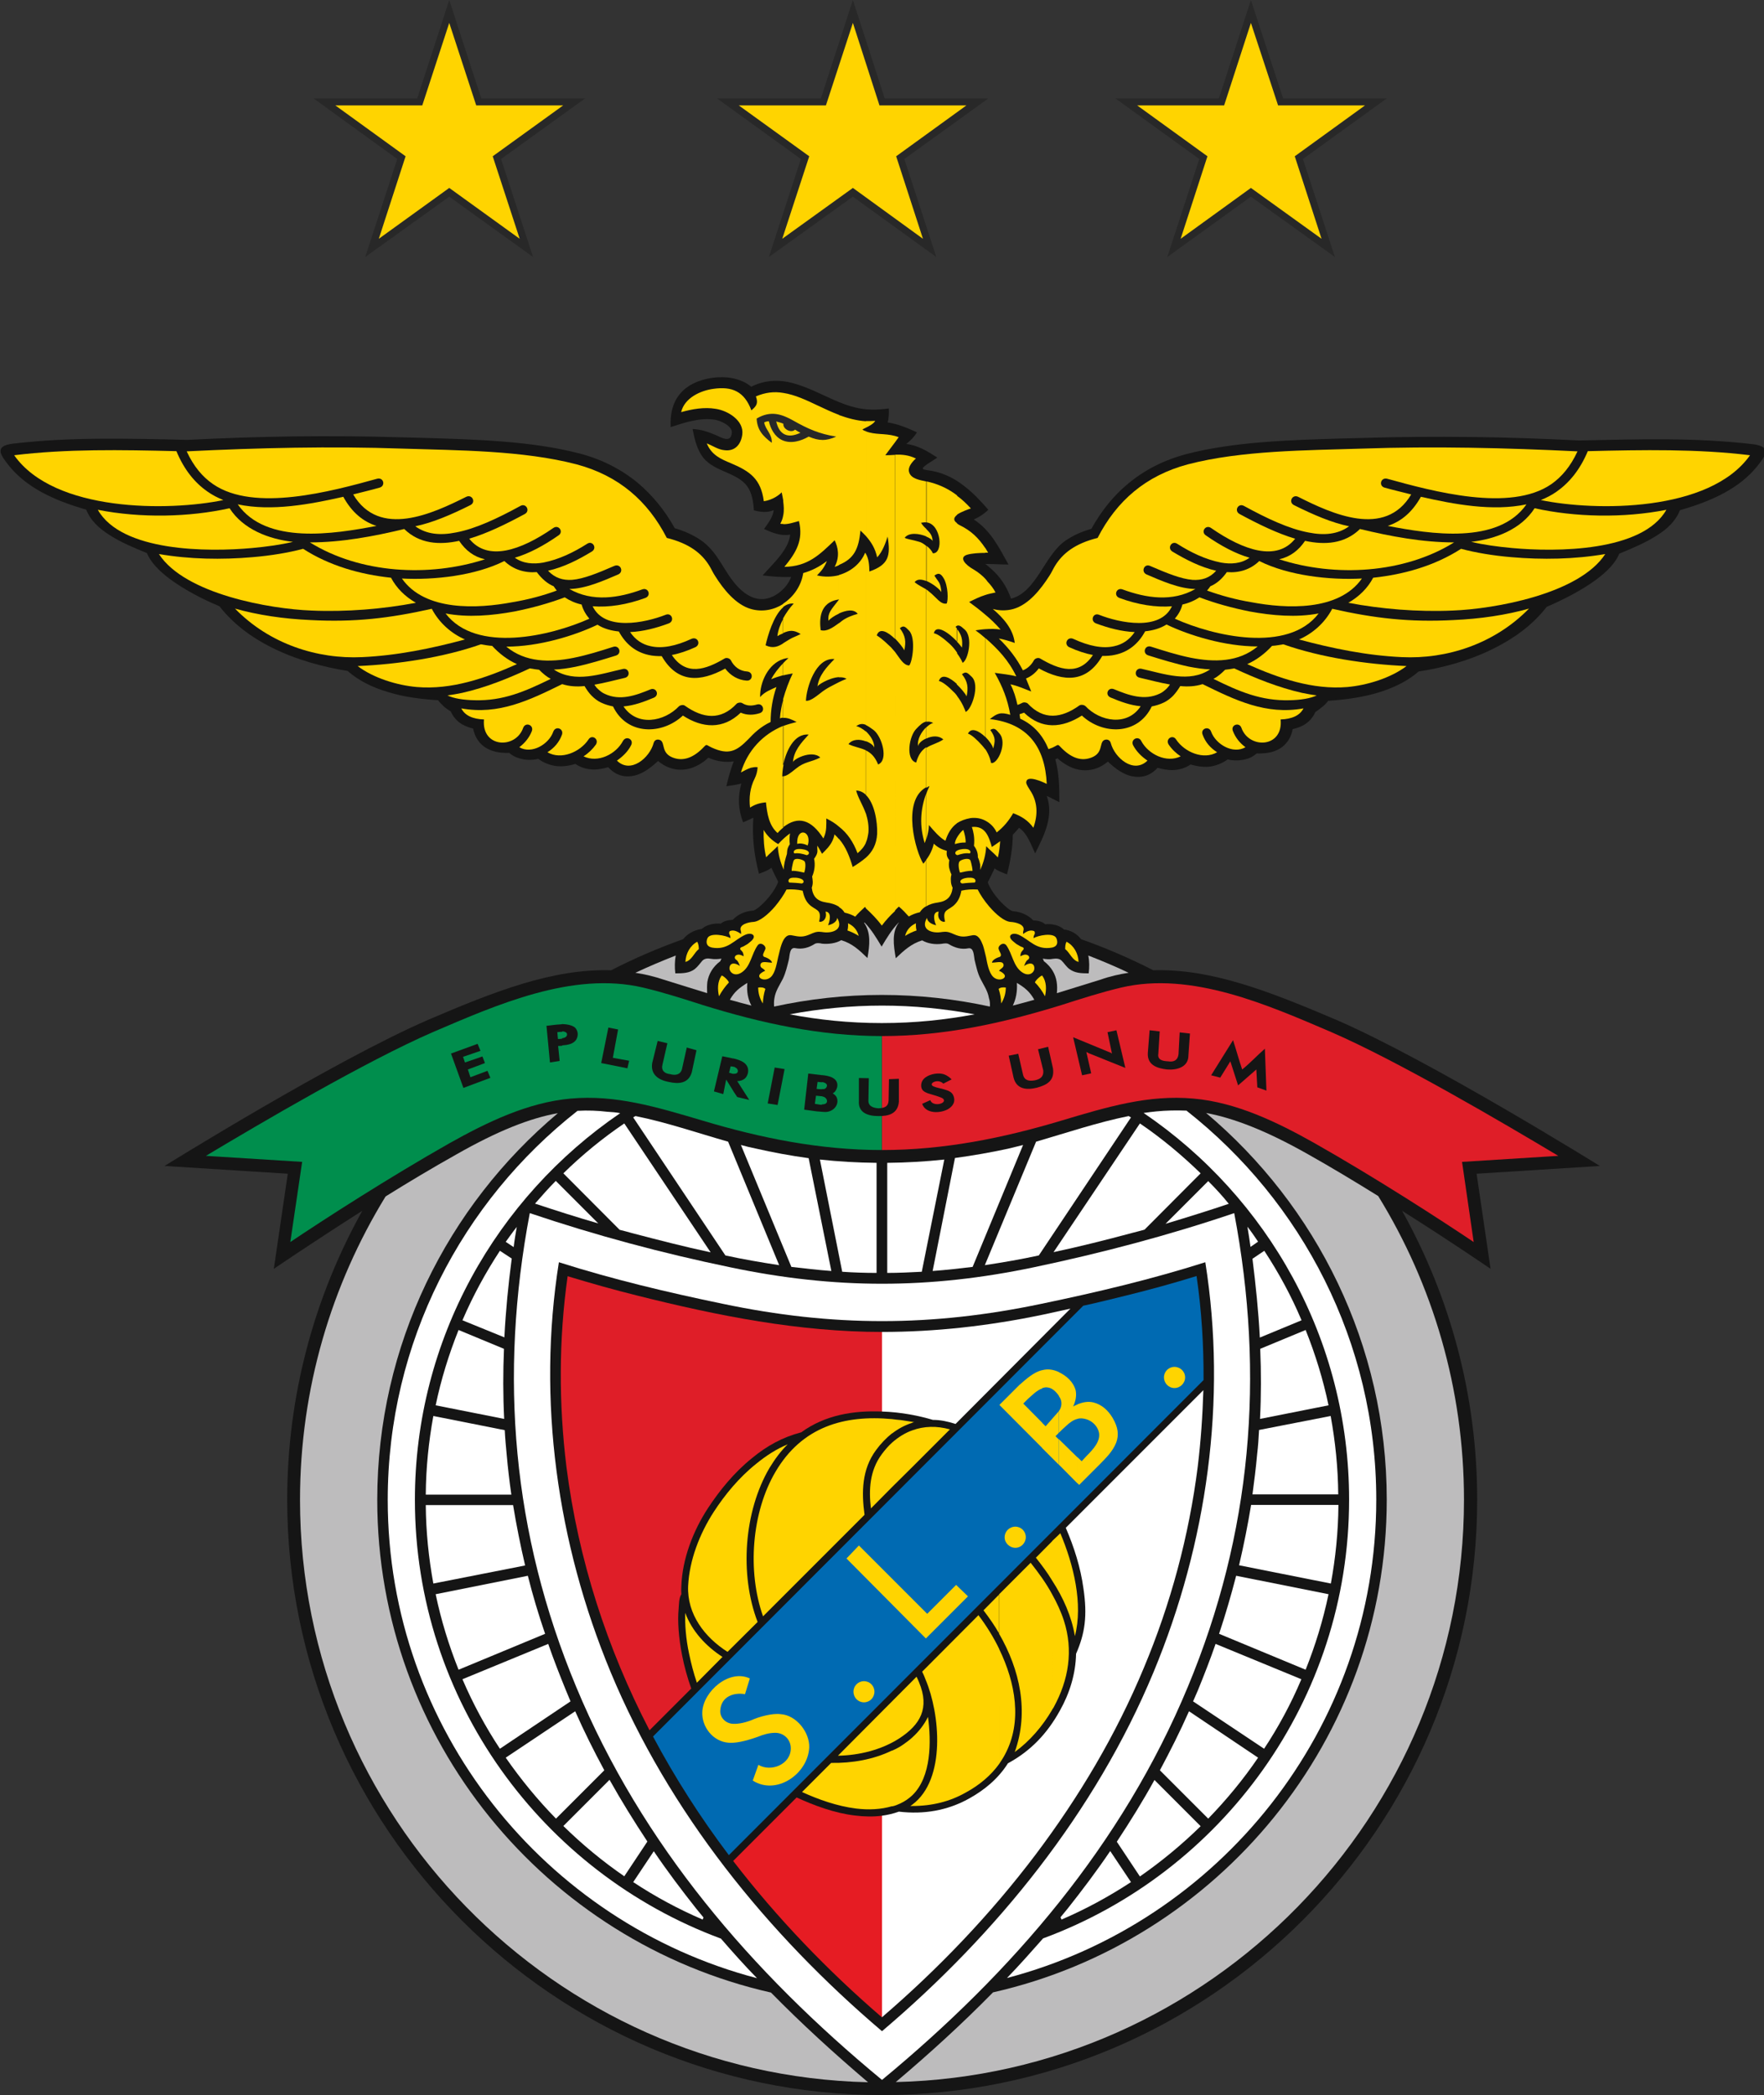 <?xml version="1.0" encoding="utf-8"?>
<svg xmlns="http://www.w3.org/2000/svg" xmlns:xlink="http://www.w3.org/1999/xlink" id="Layer_1" x="0px" y="0px" viewBox="0 0 909 1079.2" style="enable-background:new 0 0 909 1079.2;">
<rect x="0" y="0" width="909" height="1079.2" fill="#333333" stroke="none"/>
<style type="text/css">
	.st0{fill:#151515;}
	.st1{fill:#FFD400;}
	.st2{fill:#FFFFFF;}
	.st3{fill:#DF1E28;}
	.st4{fill:#E61C23;}
	.st5{fill:#008E4D;}
	.st6{fill:#006AB2;}
	.st7{fill:#282828;}
	.st8{fill:#BDBCBD;}
	.st9{fill-rule:evenodd;clip-rule:evenodd;fill:#282828;}
	.st10{fill-rule:evenodd;clip-rule:evenodd;fill:#FFD400;}
</style>
<g>
	<path class="st0" d="M557.1,483.8c12.8,4.5,25.2,9.9,37.2,16c29.9-0.9,59.9,10.9,94.2,25.5c48.6,21,135.9,75.3,135.9,75.3l-63.5,4   l7.2,49c0,0-19.6-13.5-45.6-29.9c24.6,44.1,38.7,94.9,38.7,148.8c0,168.9-137.7,306.7-306.7,306.7   c-168.8,0-306.5-137.7-306.5-306.7c0-53.9,14.1-104.7,38.7-148.8c-26,16.5-45.6,29.9-45.6,29.9l7.2-49l-63.5-4   c0,0,87.3-54.3,135.9-75.3c34.3-14.7,64.2-26.4,94.2-25.5c11.9-6.1,24.4-11.5,37.1-16c2.2-2.7,5.3-4.6,9.6-5.3   c2.7-2.3,6.5-3,9.8-2.7c1.7-1.5,3.9-1.8,6.2-2c2.7-2.9,6.4-4.4,10.2-4.7c0.7,0,1.7-0.6,2.9-1.5c3.8-3,8.7-8.7,10.3-13.4   c-1.2-2.4-2.4-4.7-3.5-7.2c-1.8,1.5-4.2,2.2-6.4,3.1c-2.5-9.7-3.6-18.9-2.9-28.9c-1.7,0.8-3.5,1.7-5.3,2.4   c-2.5-6.9-2.8-12.8-0.9-20c-2.5,0.7-5.1,1-7.7,1.4c1-4.4,2.2-8.7,3.8-12.8c-0.7,0.1-1.3,0.1-2,0.2c-3.8,0.2-7.5-0.5-11.1-2.1   c-0.6,0.6-1.2,1-1.7,1.5c-4,3.1-8.2,4.7-12.5,4.7c-4,0-8-1.4-11.7-4.5c-4.3,4-8.2,6.6-12.1,7.5c-5.2,1.2-9.7-0.1-13.6-4.3   c-2.5,0.7-5,1.2-7.5,1.2c-3.3-0.1-6.5-0.9-9.4-2.9c-3.9,1.2-7.4,1.5-10.6,1c-3.2-0.6-6-1.7-8.5-3.6c-2.7,0.6-5.7,0.7-8.3,0.1   c-2.5-0.5-4.8-1.5-6.7-3.2c-1.4,0.1-2.8,0-4-0.1c-3.5-0.3-6.7-1.4-9.2-3.3c-2.8-2.2-4.6-5.2-5.4-9.1c-2-0.5-3.9-1.2-5.5-2.1l0,0   c-2.8-1.6-4.7-3.8-6-6.7c-1.3-0.8-2.5-1.6-3.7-2.7l0,0c-1-0.9-2-2-2.9-3.1c-9.4-0.6-18-1.8-25.7-4.2c-8.2-2.4-15.2-5.9-20.9-10.9   c-12.6-2-26.7-5.8-39.4-12.2c-10.3-5.2-19.6-12.1-26.6-21.1c-9.4-3.9-18.6-8.9-25.5-14c-5.8-4.3-10-8.8-11.9-13.4   c-7.4-3-14.1-5.9-19.4-9.4c-5.7-3.6-9.8-7.7-11.9-13c-8.8-2.5-16.4-5.4-23-9c-6.7-3.7-12.2-8-16.7-13.5c-4.5-5.7-8-10.3,2.2-11.5   c14.7-1.7,29.6-2.4,44.6-2.5c14.9-0.1,29.9,0.2,44.9,0.6c18.4-0.9,36.8-1.6,55.4-1.8c18.7-0.2,37.3-0.1,56,0.5   c3.9,0.1,7.9,0.2,11.8,0.3c25.9,0.8,54.5,1.6,79,8h0.1c11.7,3.1,21.5,8.2,29.9,15.1c7.6,6.4,14,14.2,19.1,23.4   c5.3,1.5,9.6,3.6,13.2,6c9.6,6.5,11.9,16.6,19.7,24.6c6,6,13,8.3,20.6,2.8c2.9-2.1,5.2-5,6.5-8.3c-4.8,0.2-9.8-0.2-14.7-0.8   c5.2-6,13.3-13,14.2-21c-5,0.8-9-0.9-13.5-2.9c2.1-3,4.5-5.9,5-9.7c-3.5,1.4-6.6,1-10.2,0.1c-0.3-4.2-0.9-9-3.6-12.6   c-5.3-7-16.5-7.2-22.5-14.5c-3.3-4.3-4.5-9.6-5.5-14.8c4.4,0.2,7.9,1.4,11.9,3.1c3,1.3,7.7,4.3,8.3-1c0.5-3.7-6-6.5-8.8-6.9   c-7.6-1.2-15.6,1.5-22.7,3.8c-0.8-14.8,7.2-23.3,21.6-25.4c6.8-0.9,14.5,0.1,19.9,4.6c6.7-3.3,13-3.6,19.1-2.4   c6.2,1.3,12.2,4,18.4,6.9c5.4,2.5,10.5,4.8,15.7,6.1c5.9,1.5,11.5,1.5,17.7,0.6c0.1,2.4,0.1,4.7-0.6,7.2c5.4,0.8,10.3,2.9,15.1,5.1   c-1.6,2.7-3.7,4.5-5.5,6c6.1,0.7,11,3.8,16,7c-0.9,0.7-3.6,2.3-5.5,3.6c-3.2,2.3-2.1,2.5,0.3,2.9c6.9,0.8,13.2,3.6,18.7,7.9   c4.8,3.6,8.9,8,12.8,12.5c-2.3,2.2-4.6,3.7-7.5,5c8.8,5.7,13,14.5,17.9,23.2c-4,0-8.1-0.3-12-0.3c0.7,0.5,1.3,1,2,1.6l0,0   c5.5,4.6,8.9,9.6,11.3,16.3c13.3-3.5,17.1-22.5,28.2-30c3.5-2.4,7.9-4.5,13.2-6c5.1-9.2,11.4-17.1,19.1-23.4   c8.3-6.9,18.2-12,29.9-15.1l0,0c24.6-6.4,53.2-7.2,79.1-8c3.9-0.1,7.9-0.2,11.8-0.3c18.7-0.6,37.3-0.7,55.9-0.5   c18.7,0.2,37.2,0.9,55.5,1.8c15-0.3,30-0.7,44.9-0.6c15,0.1,29.9,0.8,44.6,2.5c10.2,1.3,6.6,5.9,2.2,11.5   c-4.5,5.5-10,9.8-16.7,13.5c-6.6,3.6-14.2,6.5-23,9c-2.1,5.3-6.2,9.5-11.9,13c-5.4,3.5-12,6.4-19.4,9.4c-1.8,4.6-6.1,9.1-11.9,13.4   c-6.9,5.1-16.2,10-25.5,14c-6.9,9-16.3,15.9-26.6,21.1c-12.7,6.5-26.8,10.3-39.4,12.2c-5.7,5-12.8,8.4-20.9,10.9   c-7.7,2.3-16.4,3.6-25.7,4.2c-0.9,1.2-1.8,2.2-3,3.1l0,0c-1.2,1-2.3,1.8-3.6,2.7c-1.3,2.9-3.3,5.1-6,6.7l0,0   c-1.6,0.9-3.6,1.6-5.7,2.1c-0.7,3.9-2.5,6.9-5.3,9.1c-2.5,2-5.8,3-9.2,3.3c-1.3,0.1-2.7,0.2-4,0.1c-2,1.7-4.2,2.8-6.7,3.2   c-2.7,0.6-5.7,0.5-8.3-0.1c-2.5,1.8-5.3,3-8.5,3.6c-3.2,0.5-6.7,0.1-10.6-1c-2.9,2-6.1,2.8-9.4,2.9c-2.5,0-5.1-0.5-7.6-1.2   c-3.8,4.2-8.3,5.4-13.5,4.3c-3.9-0.9-8-3.5-12.1-7.5c-3.7,3.1-7.6,4.5-11.8,4.5s-8.3-1.6-12.4-4.7c-0.6-0.5-1.2-0.9-1.7-1.5   c-0.3,0.2-0.7,0.3-1.2,0.5c2,7.3,2.1,14.7,2.1,22.1c-2.2-1-4.3-2.2-6.5-3.2c3.7,10.5-1.4,20.4-6,29.6c-2.2-4.6-4-10.3-8.3-13.2   c-1,1.3-2.1,2.4-3.2,3.6c-0.1,6.8-1.2,13.5-3,20.4c-2.2-0.9-4.5-1.6-6.4-3.1c-1,2.4-2.3,4.7-3.5,7.2c1.6,4.7,6.5,10.4,10.3,13.4   c1.2,0.9,2.2,1.5,2.9,1.5c3.7,0.3,7.5,1.8,10.2,4.7c2.2,0.1,4.5,0.5,6.2,2c3.3-0.3,7,0.3,9.7,2.7   C551.9,479.2,555,481.1,557.1,483.8z"/>
	<path class="st1" d="M507.7,422.7c2.5,1.3,4.6,3.3,5.9,6.1c3.7-2.9,6.2-6,8.5-9.9c4.3,1.6,7.7,3.7,10.4,7.5   c2.5-7,2.2-13.6-1.8-19.5c-1.6-2.5-2.1-3.5-1.8-4.4c0.7-3.2,8.3,0.2,10.5,1.3c-0.9-18.9-9.6-31.1-29.3-33.4c3.8-3,5.4-3.7,10.5-2.2   c-1.4-8-3.9-14.4-8-21.6c3.5,0.5,7.7,0.9,11.1,1.8c-3.9-8.2-9.5-14.1-15.9-19.7v50.9c2.1,2.1,3.7,4.5,4,6c1-3.9,1.4-5.5-1.5-9.6   l0,0c2-1.2,2.8-0.5,4.7,1.8c4.3,4.8-1,16.2-4.3,15.2c-0.1-0.6-0.7-3.7-3-7.2V422.7L507.7,422.7z M507.7,324.1   c2.7-0.2,5.4-0.2,7.9,0.2c-2.5-2.9-5.1-5.4-7.9-7.7V324.1L507.7,324.1z M507.7,306.5c1.7-0.6,3.5-0.9,5.3-1.3c-1-2-2.5-3.9-4.2-5.7   l0,0c-0.2-0.3-0.6-0.9-1.2-1.5V306.5L507.7,306.5z M507.7,284.7c0.6,0,1.2,0,1.5,0c-0.5-0.8-1-1.7-1.5-2.5V284.7z M493,424.1   c2-1.3,4.3-2.2,7.2-2.7c2.7-0.3,5.2,0.1,7.5,1.3V386c-0.5-0.7-1-1.3-1.6-2c-2.7-3-5.4-5.5-7.3-6.1c1.7-3.5,5.8-1.3,8.9,1.7v-50.9   c-1.6-1.4-3.3-2.8-5-4c1.5-0.2,3.2-0.5,5-0.6v-7.5c-2.7-2.3-5.4-4.4-8.3-6.5c2.8-1.4,5.4-2.7,8.3-3.6v-8.4   c-1.3-1.4-3.5-3.3-5.9-4.7c-4.5-2.5-7.7-6.2-3.6-7.6c2.5-0.8,6.7-1,9.5-1v-2.5c-3.5-5.2-7.2-8.9-13.4-11.9   c-0.5-0.3-0.9-0.6-1.3-0.8v52.8c1.3-0.6,2.2,0.2,4,1.8c4.7,3.9,1.7,16.3-1,17.2c-0.1-0.5-1.2-2.7-3-5.1v16.2   c2.3,2.2,4.4,4.7,5.1,6.2c0.9-4.5,0.7-7.5-2.4-11.4l0,0c2.1-1.6,2.8-0.8,5,1.3c4.5,4.2-0.1,17.1-3.1,18.1c-0.2-0.7-1.6-4.6-4.5-8.3   V424.1L493,424.1z M493,265.2c0.1-0.1,0.2-0.2,0.3-0.2c2.3-1.5,5.8-2.7,7-3.1c-2.3-2.5-4.7-4.8-7.4-6.7V265.2L493,265.2z    M493,330.4v-6.6c2.7,3.3,3.1,6,2.7,9.8C495.2,332.9,494.3,331.7,493,330.4z M479,404.9c-0.6,1.3-1.2,2.5-1.6,3.8v23.3   c0.7-2.3,1.2-4.3,1.3-7c2.3,2.7,5.5,6.5,8.5,8.1c1.2-3.8,3-6.9,5.9-9v-65.8c-0.5-0.6-1-1.3-1.6-1.8c-2.8-2.9-5.9-5.4-7.7-5.7   c1.4-4.2,5.8-1.7,9.4,1.6v-16.2c-1-1.5-2.3-3.1-3.8-4.5c-3.1-2.8-6.2-5.2-8.2-5.5c1.2-5,8,0,12,4.3v-6.6c-0.2-0.3-0.5-0.7-0.8-1   l0,0c0.3-0.3,0.6-0.5,0.8-0.6v-52.8c-2.3-1.6-1.6-3,0-4.3v-10c-3.9-3-8.4-5.3-13.6-6.7c-0.6-0.2-1.3-0.3-2.1-0.5v21.1   c7.5,0.9,8.8,16.2,3.2,15.9c-0.5-1.2-1.7-2.7-3.2-3.8v18.1c3.3,1.4,6.8,4.3,7.6,5.7c-0.5-5.2-1.3-4.8-3.6-8.5l0,0   c2-1.5,3.2-1.3,4.8,1.4c2.3,3.9,2.4,11.4,1.5,13c-3.2,0.6-5.3-3.3-9.1-6.2c-0.3-0.3-0.8-0.7-1.3-1v68.1c1-0.2,2.2-0.1,3.5,0.6l0,0   c-1,0.2-2.2,1-3.5,2.2v5.8c2.8-1.3,6.2-1.7,8.7,0.5c-2.9,2-6,2.5-8.7,4.3v20.6C477.9,405.4,478.4,405.2,479,404.9L479,404.9z    M477.3,466.9c1.8-1.2,3.9-1.7,6-2c4.8-0.7,7-3,7.6-7.6c-0.6-1.2-0.9-2.4-0.9-3.7c-0.1-1,0-2.2,0.3-3.1c-0.6-1.3-0.9-2.3-1.2-3.5   c-0.2-1.3-0.2-2.4,0.1-3.9c-1.4-1.8-1.5-2.9-1.3-4.8c-2.5-0.7-4.6-1.7-6.7-3.7c-0.8,3.3-2.1,5.9-4,8.4V466.9L477.3,466.9z    M477.3,276.4v-3.9c1.7,1.8,3.1,2.9,3.3,6.2C480.2,277.9,479,277.1,477.3,276.4z M477.3,408.7c-3.1,8.3-3.5,17-0.8,25.6   c0.3-0.8,0.6-1.6,0.8-2.3V408.7L477.3,408.7z M477.3,248v21.1c-0.8-0.1-1.6,0-2.7,0.2l0,0c0.9,1.4,1.8,2.3,2.7,3.1v3.9   c-3.6-1.5-8.9-2.2-11.1,0.7c0.8,0.7,4,1,7.5,2.1c0.9,0.2,2.3,1,3.6,2.1v18.1c-2.3-0.9-4.7-1.2-6,0.6c1.8,1.5,4,2.5,6,3.7v68.1   c-1.7,0.3-3.3,1.8-5,3.6c-3.9,3.7-5.8,16-0.2,17.5c1.2-4.3,3-6.4,5.2-7.9v20.6c-12.9,7-5.4,33.5-1.5,39.4c0.6-0.6,1-1.3,1.5-2v23.9   c-1.3,0.7-2.4,1.7-3.3,3.1c-2.2,0.5-4,1.2-5.7,2.2c-1.6-1.8-3.2-3.5-5.1-5.1c-0.7,0.6-1.4,1.3-2,2V335.8c2.5,3.3,4.3,6.9,7.3,7   c1.6-1.5,3.6-14,0-17.9c-2.1-2.2-2.9-2.9-4.8-1.3l0,0c3,4,3.2,7,2.3,11.4c-0.7-1.5-2.7-3.9-4.7-6v-94.8c3.6-0.1,7,0.2,10.7,2   c-0.3,0.2-0.7,0.6-1,0.9c-2.3,2.4-3.1,4.5-2.5,6.2C469.5,246.6,473.9,247.3,477.3,248L477.3,248z M461.3,227.7l1.8-2.5   c-0.7-0.2-1.3-0.5-1.8-0.6V227.7L461.3,227.7z M477.3,374.6c-2.4,2.3-4.8,6.2-4.2,9.8c0.1-1.3,1.8-3,4.2-4V374.6z M461.3,234.3   c-1.7,0.1-3.3,0.2-5.1,0.2l5.1-6.8v-3.1c-5.5-1.5-10.2-0.5-15.1-2.4v53.9c2.8,3.2,4.8,6.4,5.8,11c2.7-2.8,4.3-7.3,5.4-10.7   c1.6,9.9,0.6,14.5-9.4,18c-0.1-3.5-0.3-6.5-1.8-9.1v88.2c1.3,0.6,2.5,1.5,3.9,2.5c4.4,3.3,7.9,15.6,2.4,17.8   c-1.7-4.2-3.9-6.1-6.4-7.3v22.9c4.6,4.4,6.1,14,5.9,20.1c-0.3,5.5-2.5,9.4-5.9,12.4v25.9c3,2.8,5.9,5.7,8.3,9   c2-2.7,4.3-5.2,6.8-7.5V335.8c-0.7-0.8-1.4-1.6-2.1-2.4c-2-1.8-3.9-3.9-7.3-6.1c1.4-4.3,5.8-1.7,9.4,1.8V234.3L461.3,234.3z    M446.2,220.3c1.6-0.8,4-2,4.8-3.5c-1.6,0.1-3.2,0.1-4.8,0.1V220.3L446.2,220.3z M446.2,434v-15c0.9,2.9,1.6,6.2,1.3,9.9   C447.2,430.8,446.9,432.5,446.2,434L446.2,434z M446.2,381.8v-5.1c2.3,2.2,4.4,5.3,4.3,8.4C450.1,383.9,448.4,382.6,446.2,381.8z    M446.2,222.1c-0.7-0.1-1.3-0.5-1.8-0.8c0.2-0.2,0.9-0.6,1.8-1V217c-4.8-0.3-9.4-1.6-13.9-3.2V291c7.9-3.2,10.2-8.4,11.1-17.7   c1,0.9,1.8,1.8,2.8,2.8V222.1L446.2,222.1z M446.2,285.2v88.2c-1.6-0.7-3.2-0.7-5,0.7l0,0c1.3,0.1,3.1,1.2,5,2.7v5.1   c-3.1-1.2-6.8-1.3-9,1.4c3,1.5,6.1,1.8,9,3.2v22.9c-1.4-1.3-3-2.1-5-2.2c0.8,3.5,3.3,7.2,5,11.9v15c-0.9,2.1-2.4,3.8-4.3,5.4   c-2.2-5.8-5.2-10.3-9.6-13.7v-74.4c1.3-0.6,2.5-1.2,3.9-1.7c-1-0.7-2.4-0.9-3.9-0.8V321c0.6-0.3,1-0.8,1.6-1.2   c2.3-1.7,5.2-2.8,8.1-3.6c-2.1-2.7-6.1-1.8-9.7-0.2v-7.2l0.1-0.1l0,0h-0.1v-12.5c6-1.7,11.2-5.8,13.5-11.5   C445.9,284.8,446,285.1,446.2,285.2L446.2,285.2z M446.2,441.8c-2,1.7-4.3,3.3-6.8,4.8c-1.6-5.3-3.5-10.4-7-14.4v35.1   c1.2,0.7,2.1,1.6,2.8,2.8c2.2,0.5,4,1.2,5.5,2.1c1.5-1.8,3.2-3.3,5-5l0.6,0.5V441.8z M432.3,213.7c-3.7-1.4-7.3-3.1-10.7-4.7   c-6.1-2.9-12-5.7-18-6.6v55.9c0.3,2.4,0.5,4.7,0,7.2v4.5c2.7,0.1,5.5-0.9,8.1-1.6c2.4,9.9-1.5,16.3-7.5,23.6   c12.1-0.2,18.1-6.2,25.9-13.7c1.7,3.5,2.8,8.4,0,13.7c0.8-0.2,1.6-0.6,2.3-0.9V213.7L432.3,213.7z M432.3,296.3v12.5   c-10.4,1.4-10,10.9-9.4,15.8c3,0.9,6.1-1.2,9.4-3.6v27.8c-5.1,0.3-11.7,4.4-11.1,5.1c0.7-6,4.8-10.3,8.8-14.4l0,0   c-9.8-0.9-14.5,15-14.7,21.5c2,0.2,4.6-1.7,7.4-3.9c3.3-2.7,6.4-4,9.6-5.7v74.4c-1.8-1.6-3.9-2.9-6.5-4.2c0,3.2,0.2,6.6-1.2,9.6   l0,0c-0.1,0.2-0.2,0.5-0.3,0.7c-6.2-9.7-13-11.9-20.8-5.7v-26.3c2-0.1,4.2-2,6.7-4c4.4-3.6,7.6-3.2,12.5-5.7   c-4.5-4.3-14.8,1.3-14.1,2.7c0.3-6.1,4.3-10.3,8.1-14.5l0,0c-7.6-0.7-11.7,8.7-13.2,15.9v-20.3c2.2-0.8,4.6-1.5,7-2.1   c-2.4-1.2-4.5-2.3-7-2.1v-9.5c1.3-4.7,3.1-9.5,5-13.4c-1.3,0.2-3.1,0.6-5,1v-6.2c0.9-1,2-2,2.8-2.7c-0.9,0-1.8,0.2-2.8,0.5v-8.1   c1.5-0.9,3.1-2,4.7-2.8c1.8-0.8,3.7-1.6,4.4-2c-3.6-2.2-5.7-2-9.1-0.5v-7.5c1.6-2.9,3.6-5.7,5.5-7.7l0,0c-2.1-0.2-3.9,0.6-5.5,1.8   v-1.7c5.4-3.5,9.4-9.2,10.4-15.8c4.6-1.3,8.4-3.3,12.2-6.2c-1.3,3.2-2.7,5-5.1,7.4C424.8,297.3,428.7,297.2,432.3,296.3   L432.3,296.3z M432.3,432.2c-0.7-0.8-1.4-1.6-2.3-2.4c-0.2,1.3-0.6,2.3-1,3.2l0,0c-1.3,2.8-3.3,4.7-5.4,6.8   c-0.8-1.5-1.6-2.9-2.4-4.2c-0.3,2.7,0.9,3.2-1.7,6.8c0.7,3,0.2,6.4-1,9.1c0.3,2,0.6,3.5-0.2,5.8c0.6,4.6,2.8,6.9,7.6,7.6   c2.3,0.3,4.7,1,6.6,2.3V432.2L432.3,432.2z M432.3,308.9c-4,5.2-5.8,6.7-5.4,10.9c0.6-0.9,2.8-2.5,5.4-3.7V308.9z M403.6,202.4   c-4.6-0.8-9.2-0.3-14.1,1.8c1.6,4.2-0.5,5.5-2.3,7.2c-3.6-9.7-9.9-12.5-19.6-11.1c-6.7,0.9-14.9,4.7-16.6,12   c5.7-1.6,12-2.7,17.8-1.7c6.2,0.9,14.7,6,13.7,13.3c-0.7,5.1-3.8,8.7-9.2,8c-3.3-0.3-6-2.3-9.1-3.5c2.5,6.1,7.4,8.1,12.4,10.2   c10,4.2,15.5,8.2,17,19.6c4.7-0.7,8-3.3,9.2-4.6c0.3,1.6,0.7,3.2,0.9,4.7V202.4L403.6,202.4z M403.6,265.4   c-0.2,1.4-0.7,2.9-1.5,4.4c0.5,0.1,1,0.1,1.5,0.1V265.4L403.6,265.4z M403.6,311.1v1.7c-5.1,4.4-8,14.8-9.1,19.6   c3.7,1.8,6.5,0.7,9.1-1v8.1c-7.6,2.4-12.1,11.8-11.9,19.6c2.2-2.7,5.8-4,8.4-5.2c-2,5.8-3,11.9-3,18c-5.3,2.5-8.8,6-11.5,8.9   c-6,6.1-10,8.3-18.8,4.3c-3.6-1.7-2.2-2.1-5.1,0.7c-5,4.8-10,6.4-15.1,4.4c-5.8-2.3-3.9-7.2-6.1-8.8c-1.3-0.8-3.2-0.6-3.7,1.4   c-2,7.5-11.8,16-18.9,9c3-2.1,5.7-4.7,7.3-7.9c1.6-3-2.5-5.2-4.2-2.2c-3.6,6.8-12.9,11.5-20.3,7.9c2.5-1.6,4.7-3.7,6.4-6.1   c1.7-2.9-2.2-5.4-3.9-2.5c-4.3,6.4-14,10.6-21.1,6.5c3.5-2.2,6.1-5.2,7.5-9.1c1-3.1-3.3-4.7-4.5-1.5c-2.2,6.4-11.1,11.8-17.5,8   c2.9-2.2,5.2-5,6.5-8.4c1-3.1-3.3-4.7-4.5-1.6c-3.8,11.1-21.6,10.4-20.2-4.3c-5.8-0.2-9.8-2-11.7-5.7c19.3,3.5,35.1-4.2,52-12.5   c3.7,1.2,7.6,1.4,11.5,1c1.2,2,2.3,3.6,3.7,5l0,0c1.5,1.5,3.1,2.7,4.8,3.5l0,0c2.1,1,4.2,1.6,6.2,2c7.2,15,25.3,14.7,36,4.7   c10,6.5,20.7,7.3,29.8-1.5c3.2,1.4,6.5,1.3,9.7,0.3c3.2-0.9,1.8-5.4-1.3-4.5c-2.8,0.8-5.2,0.8-7.6-0.7c-0.8-0.5-2.3-0.3-2.9,0.3   c-8.2,8.8-17.4,7.6-26.7,1c-0.8-0.6-2.3-0.3-3,0.3c-7.6,8-21.6,10.6-28.6,0.1c5.5-0.5,10.6-2.4,15.6-4.5c3.1-1.3,1.3-5.5-1.7-4.3   c-7.5,3.1-15.7,6.1-23.6,2.3l0,0c-1.2-0.5-2.3-1.4-3.5-2.5l0,0l0,0l0,0c-0.7-0.6-1.3-1.4-1.8-2.2c5.3-0.9,10.4-2.3,15.6-3.5   c3.3-0.7,2.3-5.3-0.9-4.6c-11.4,2.5-24.7,7.5-35.6,0.3c3.7-0.1,7.4-0.7,11-1.4c7.2-1.5,14.2-3.7,21-5.8c3.2-1,1.8-5.5-1.4-4.5   c-6.6,2.1-13.5,4.3-20.6,5.7c-12.1,2.4-24.6,2.4-34.5-5.8c17,0,35.3-5.7,47-11.3c3.2,2.1,7.2,3.1,11,3.5   c3.6,6.7,8.9,10.7,15.4,12.1c2.1,0.5,4.4,0.6,6.7,0.6c8.1,14,19.9,13.4,32.7,6.4c2.7,3.6,6.6,5.9,11,6.2c3.3,0.3,3.7-4.4,0.3-4.7   c-3.7-0.2-6.7-2.4-8.4-5.8c-0.6-1-2.2-1.5-3.2-0.9c-9.8,5.8-19.9,9.2-27.2-1.8c3.8-0.7,7.9-2.1,12.1-4c3.1-1.5,1.2-5.7-2-4.3   c-8,3.7-15.1,5.1-20.9,3.8c-4.4-0.9-8-3.3-10.7-7.3c6.8-0.3,13.6-2.1,20-4.5c3.1-1.3,1.4-5.7-1.7-4.4c-10.7,4.2-31.5,8.5-37.6-4.4   c8.2,0.7,17.7-0.8,27.2-4.3c3.1-1.2,1.5-5.5-1.6-4.4c-12.2,4.5-25.7,6.6-37.6-0.2c8.4-0.1,17.7-4.3,25.2-7.5c3-1.4,1.2-5.7-2-4.4   c-8.7,3.8-15.9,6.7-21.8,7.2c-4.7,0.3-8.8-0.9-12.4-4.7c8.1-1.8,15.7-5.7,22.6-9.9c2.9-1.8,0.3-5.8-2.4-4   c-6.9,4.4-14.5,8.1-22.6,9.7c-5.1,0.9-10.4,0.6-14.7-2.5c7.2-2.1,14.9-6.2,22.5-11.5c2.8-1.8,0.1-5.8-2.7-3.8   c-16.9,11.7-33.9,17.3-43.3,5.5c9.1-2.7,18.8-7.4,28.6-12.7c3-1.6,0.7-5.8-2.2-4.2c-11.7,6.4-23.1,11.8-33.3,13.7   c-8,1.6-15.1,1-20.9-3.2c8.8-1.8,18.4-5.9,28.4-10.9c3-1.5,0.9-5.7-2.1-4.3c-17.4,8.7-44.8,21.5-58.3-1.2c4.7-1.2,9.4-2.3,13.6-3.5   c3.2-0.9,2.1-5.4-1.2-4.6c-23.6,6.5-63.4,17.4-84.6,2.8c-5.4-3.7-10-9.1-13.6-16.9c0.1,0,0.1,0,0.2,0c36.8-1.8,73.9-2.7,111.1-1.4   c28.4,0.9,62,0.9,89.6,8.1c21.7,5.8,36.7,18.8,46.5,37.9c11.7,2.9,18,8,21.9,14.3c1,1.6,1.8,3.5,3,5.3c4.2,6.7,10.5,14.7,18.4,17   C392.8,315.4,398.8,314.2,403.6,311.1L403.6,311.1z M403.6,341.6c-2.4,2.5-4.8,5.5-6.2,8.3c1.8-0.8,4-1.5,6.2-2.1V341.6   L403.6,341.6z M403.6,360.2c-0.8,3.3-1.5,6.7-1.7,9.8c0.2,0,0.5-0.1,0.7-0.2c0.3,0,0.7-0.1,1-0.1V360.2L403.6,360.2z M403.6,373.9   c-10.5,4.3-18.4,12.7-21.8,24c1.7-0.9,3.3-1.8,5.1-2.4c1-0.2,2.2-0.5,3.5-0.3c-0.1,2.2-0.7,4.2-1.5,5.8c-2.4,4.7-3,9.9-2.4,15   c2.7-1.7,5-2.4,8.2-2.7c0.6,5.7,1.5,11.9,6,15.8c1-1.2,2.1-2.1,3-2.9v-26.3c-0.2,0-0.3,0-0.6,0c0-1.5,0.2-3.5,0.6-5.7V373.9   L403.6,373.9z M403.6,318.7c-1.5,2.9-2.7,6-3,9c0.3-0.2,0.8-0.5,1.2-0.7l0,0c0.7-0.3,1.3-0.6,1.8-0.8V318.7z"/>
	<path class="st2" d="M454.5,1071.4c-67.2-55.5-123.8-121.2-157.6-202.5c-32.9-79-39.8-160.1-23.9-244   c34.1,11.5,68.1,20.6,103.3,27.9c53.9,11.3,102.5,11.3,156.4,0c35.2-7.4,69.3-16.4,103.3-27.9c15.9,83.8,9,165-23.9,244   C578.4,950.1,521.8,1015.8,454.5,1071.4z"/>
	<path class="st0" d="M454.5,1046.3c59.2-50.2,109.9-112.8,139.9-184.9c27.6-66.4,38-140.1,26.7-211.2c-27.7,8.8-56,15.5-84.4,21.4   c-56.7,11.9-107.6,11.9-164.3,0c-28.5-5.9-56.7-12.6-84.4-21.4c-11.3,71.1-0.9,144.8,26.7,211.2   C344.7,933.5,395.4,996.1,454.5,1046.3z"/>
	<path class="st2" d="M319.6,573.4c-63.7,43.4-105.8,116.5-105.8,199.2c0,103.5,65.8,192,157.7,226c6,6.9,12.2,13.9,18.6,20.4   c-109.2-28.6-190.3-128.3-190.3-246.4c0-81.2,38.3-153.7,97.8-200.4c5.3-0.3,10.4-0.1,15.5,0.5C315.3,572.8,317.5,573,319.6,573.4z"/>
	<path class="st2" d="M611.4,572.1c59.5,46.8,97.8,119.3,97.8,200.4c0,118.1-81.1,217.8-190.3,246.4c6.4-6.6,12.5-13.5,18.6-20.4   c91.9-33.9,157.7-122.5,157.7-226c0-82.7-42-155.8-105.9-199.2c2.2-0.3,4.4-0.6,6.5-0.8C600.9,572,606.1,571.9,611.4,572.1z"/>
	<path class="st2" d="M454.5,518c16.3,0,32.2,1.6,47.7,4.5c-15,2.8-30.5,4.5-47.8,4.5c-17.1,0-32.6-1.7-47.5-4.5   C422.4,519.6,438.3,518,454.5,518z"/>
	<path class="st2" d="M451.7,599v56.7c-5.9,0-11.9-0.2-17.7-0.6l-11.5-57.8C431.7,598.3,441.4,598.9,451.7,599z"/>
	<path class="st2" d="M416.7,596.6l11.7,58.1c-6.9-0.5-13.7-1.3-20.6-2.1l-26-62.8c2.5,0.7,5,1.3,7.5,1.8   C398.1,593.6,407.3,595.3,416.7,596.6z"/>
	<path class="st2" d="M326.3,575.6c0.3-0.2,0.7-0.5,1.2-0.7c15.9,3.2,31.9,8.7,47.7,13.2l26.3,63.6c-9.2-1.4-18.5-3-27.7-5   L326.3,575.6z"/>
	<path class="st2" d="M290.3,604.4c9.7-9.5,20.2-18.1,31.4-25.7l44.5,66.4c-13.6-2.9-27.1-6.4-40.5-9.9c-2.1-0.6-4.3-1.2-6.4-1.7   L290.3,604.4z"/>
	<path class="st2" d="M275.7,620c3.5-4,7-8,10.7-11.7l21.9,21.9C297.5,627.1,286.6,623.6,275.7,620z"/>
	<path class="st2" d="M260.6,639.7c1.8-2.5,3.7-5.2,5.7-7.7c-0.6,3.5-1.2,6.9-1.6,10.4L260.6,639.7z"/>
	<path class="st2" d="M238.3,680.1c5.4-12.6,11.9-24.5,19.3-35.8l6.1,4c-1.8,13.6-3.1,27.1-3.8,40.6L238.3,680.1z"/>
	<path class="st2" d="M224.5,723.9c2.8-13.4,6.8-26.3,11.8-38.8l23.4,9.7c-0.5,12-0.5,24,0.1,36.1L224.5,723.9z"/>
	<path class="st2" d="M219.4,769.8c0.1-13.7,1.5-27.2,3.9-40.4l36.8,7.3c0.2,4.2,0.6,8.3,1,12.6c0.6,6.8,1.4,13.7,2.4,20.6H219.4z"/>
	<path class="st2" d="M223.3,815.7c-2.4-13.2-3.8-26.7-3.9-40.4h45c1.7,10.4,3.8,20.8,6.2,31.1L223.3,815.7z"/>
	<path class="st2" d="M236.3,860.1c-5-12.5-9-25.5-11.8-38.9l47.5-9.5c2.5,10,5.5,20,8.9,29.9L236.3,860.1z"/>
	<path class="st2" d="M257.6,900.8c-7.4-11.2-13.9-23.2-19.3-35.8l44.2-18.2c2.8,8.1,5.9,16,9.2,24.1c0.8,1.8,1.5,3.7,2.3,5.5   L257.6,900.8z"/>
	<path class="st2" d="M286.5,936.8c-9.5-9.7-18.1-20.2-25.9-31.4l35.8-23.9c4.6,10.4,9.6,20.4,15,30.4L286.5,936.8z"/>
	<path class="st2" d="M321.7,966.5c-11.2-7.7-21.7-16.4-31.4-25.9l23.8-23.8c6.1,10.9,12.7,21.5,19.5,31.8L321.7,966.5z"/>
	<path class="st2" d="M362.1,988.8c-12.6-5.4-24.6-11.9-35.8-19.3l10.6-15.9c6.9,10.2,14.3,20,21.9,29.6c1.3,1.5,2.4,3,3.7,4.5   L362.1,988.8z"/>
	<path class="st2" d="M582.8,969.5c-11.3,7.4-23.2,13.9-35.8,19.3l-0.5-1.2c1.3-1.5,2.4-3,3.7-4.5c7.6-9.6,15-19.4,21.9-29.6   L582.8,969.5z"/>
	<path class="st2" d="M618.7,940.7c-9.7,9.5-20.1,18.1-31.3,25.9l-11.9-17.9c6.8-10.3,13.4-20.9,19.4-31.8L618.7,940.7z"/>
	<path class="st2" d="M648.3,905.4c-7.6,11.2-16.3,21.7-25.7,31.4l-24.9-24.9c5.3-9.9,10.4-20,15-30.4L648.3,905.4z"/>
	<path class="st2" d="M670.6,865c-5.3,12.6-11.8,24.6-19.2,35.8l-36.6-24.4c0.8-1.8,1.6-3.7,2.4-5.5c3.3-8.1,6.4-16,9.2-24.1   L670.6,865z"/>
	<path class="st2" d="M684.6,821.2c-2.8,13.4-6.8,26.4-11.8,38.9l-44.6-18.5c3.3-9.9,6.2-19.9,8.8-29.9L684.6,821.2z"/>
	<path class="st2" d="M689.7,775.3c-0.1,13.7-1.5,27.4-3.9,40.4l-47.3-9.4c2.4-10.3,4.5-20.7,6.2-31.1H689.7z"/>
	<path class="st2" d="M685.7,729.4c2.4,13.2,3.8,26.7,3.9,40.4h-44.2c0.9-6.8,1.8-13.7,2.4-20.6c0.5-4.2,0.8-8.4,1-12.6L685.7,729.4   z"/>
	<path class="st2" d="M672.8,685.1c5,12.5,9,25.4,11.8,38.8l-35.3,7c0.6-12.1,0.6-24.1,0.1-36.1L672.8,685.1z"/>
	<path class="st2" d="M651.5,644.3c7.4,11.3,13.9,23.2,19.2,35.8l-21.5,8.9c-0.7-13.5-2.1-27-3.8-40.6L651.5,644.3z"/>
	<path class="st2" d="M642.8,631.9c2,2.5,3.8,5.2,5.5,7.7l-3.9,2.7C643.9,638.8,643.4,635.4,642.8,631.9z"/>
	<path class="st2" d="M622.6,608.4c3.7,3.7,7.3,7.6,10.6,11.7c-10.7,3.6-21.6,7-32.6,10.3L622.6,608.4z"/>
	<path class="st2" d="M587.4,578.7c11.2,7.6,21.6,16.3,31.3,25.7l-28.9,29c-2.2,0.6-4.3,1.2-6.4,1.7c-13.4,3.6-26.9,7-40.5,9.9   L587.4,578.7z"/>
	<path class="st2" d="M581.6,574.9c0.3,0.2,0.8,0.5,1.2,0.7l-47.5,71.1c-9.2,2-18.5,3.6-27.8,5l26.4-63.6   C549.7,583.5,565.7,578.1,581.6,574.9z"/>
	<path class="st2" d="M527.2,589.8l-26,62.8c-6.8,0.8-13.6,1.6-20.6,2.1l11.5-58.2c9.6-1.3,18.6-2.9,27.4-4.8   C522.1,591,524.7,590.5,527.2,589.8z"/>
	<path class="st2" d="M486.6,597.3L475,655.1c-5.9,0.3-11.9,0.6-17.8,0.6V599C467.5,598.9,477.2,598.3,486.6,597.3z"/>
	<path class="st3" d="M454.5,686.1c-42.8,0-84.5-8.3-126-18.7c-12.1-3-24.1-6.4-36-10c-4.6,32.6-4.6,65.7-0.6,98.3   c6.1,47.8,20.9,93.4,42.8,135.6l21.5-21.5c-2-5.7-3.6-11.4-4.7-17.1c-1.8-9.1-2.4-17.8-1.8-23.9c0.2-2.3,0.1-5.5,1.4-7.6   c-0.1-1.5-0.1-2.5,0-4.2c0.5-14,6.1-28.5,13.7-40.1c5.9-9,13.5-18.4,22.6-25.7c7.7-6.4,15.9-10.9,25.5-13.4   c12.2-8.9,26.9-11.3,41.6-10.7V686.1z"/>
	<path class="st4" d="M410.5,925.9l-32.7,32.7c22.6,29.4,48.7,56.5,76.7,80.6V935.3c-4.5,0.6-9.1,0.5-13.9-0.1   C430.1,934,419.4,930,410.5,925.9z"/>
	<path class="st5" d="M454.5,533.7c-31.9,0-62.1-6.6-92.4-16c-10.3-3.3-20.6-6.6-30.8-9c-36.3-8.5-75.6,9-108.1,22.9   c-34.6,15-89,47-117.1,63.8l49.6,3.1l-6.1,41.3c17.4-11.7,50.6-33.1,82.2-51c19.1-10.7,40.1-20.9,62.2-22.9   c23.1-2.1,44.3,4.3,67.9,11.3c30.3,9.1,60.8,15.2,92.5,15.2V533.7z"/>
	<path class="st3" d="M454.5,533.7c32,0,62.1-6.6,92.5-16c10.3-3.3,20.6-6.6,30.8-9c36.1-8.5,75.6,9,108.1,22.9   c34.6,15,89,47,117.1,63.8l-49.6,3.1l6,41.3c-17.4-11.7-50.5-33.1-82.1-51C658.1,578,637,567.8,615,565.9   c-23.2-2.1-44.5,4.3-67.9,11.3c-30.3,9.1-60.8,15.2-92.6,15.2V533.7z"/>
	<path class="st0" d="M429.1,563.2c1.3,0.8,2,1.6,2.3,2.8c0.9,3.9-2.7,7-6.5,6.8c-0.5,0-0.8-0.1-1.4-0.1v-3.8c0.6,0,1-0.1,1.5-0.2   l0,0c2-0.7,1.2-3.1-0.5-3.7c-0.3-0.1-0.7-0.2-1-0.3V561c0.3,0,0.6,0,0.9,0c0.8,0,1.4-0.6,1.6-1.2c0.6-1.3-0.7-2-1.7-2.3l0,0   c-0.2,0-0.6-0.1-0.8-0.1v-3.6c3.7,0.3,8.8,1.5,7.9,6.2C431,561.5,430.3,562.6,429.1,563.2z M423.5,572.7c-0.7-0.1-1.5-0.1-2.5-0.2   l-6.6-0.9l2.1-18.6l6.8,0.8l0.2,0.1v3.6c-0.7-0.1-1.5-0.1-2.2-0.2l-0.5,3.6c0.6,0.1,1.6,0.2,2.7,0.2v3.6c-1-0.1-2.2-0.2-3-0.3   l-0.6,4.2c1,0.1,2.4,0.5,3.6,0.5V572.7z"/>
	<polygon class="st0" points="232.4,542.7 246.1,537.7 247.6,541.3 238.6,544.4 239.6,547.3 248.6,544.2 249.9,547.6 241.1,550.9    242.4,554.9 251.2,551.6 252.7,555.2 238.8,560.4"/>
	<polygon class="st0" points="313.5,529.3 318.5,530.3 315.8,544.9 324.2,546.4 323.3,550.3 309.8,547.6"/>
	<path class="st0" d="M479.4,566.7c0.8,2.4,4.4,2.5,6.2,1.4c1.5-1,0.8-2.2-0.6-2.7c-1.8-0.8-5-1.6-6.8-2.2c-1.2-0.5-2.3-0.9-3-2   c-0.9-1.5-0.6-3.9,0.7-5.3c2.1-2.4,6.6-3.3,9.4-2.8c1.8,0.3,3.6,1.4,5.1,2.9l-4.3,2.2c-2.8-2.9-8.1,0-5.1,1.4c1.8,0.8,3.9,1,6,1.7   c2,0.6,3.5,1.3,4.2,2.9c1.5,3.3-0.3,5.8-2.8,7.2c-4,2.2-11.4,2.4-13.2-2.8L479.4,566.7z"/>
	<path class="st0" d="M524.7,542.8l2.5,10.9c0.8,3,3.3,3.3,6,2.8c3-0.6,4.7-2,4.4-5.1l-2.7-10.9l5.2-1.3l2.5,11.1   c0.9,6.2-2.8,8.5-8.3,10c-5.3,1.3-10.5,0.8-12-5.2l-2.5-11.3L524.7,542.8z"/>
	<path class="st0" d="M559.8,541.9l2.5,11l-4.7,1l-4.6-19.6l18.4,7.6c0.5,0.2,1,0.3,1.4,0.7l0.2,0.1l-2.3-11l4.6-1l4.6,19.4   l-18.7-7.5C560.7,542.3,560.2,542.1,559.8,541.9z"/>
	<path class="st0" d="M597.6,531.3l-0.7,11.4c-0.6,3.3,2.3,3.9,5,4c2.9,0.5,5-0.5,5.4-3.6l0.6-11.3l5.3,0.6l-0.8,11.3   c0,6-5.9,7.6-11,7.2c-5.2-0.6-10.4-2.3-9.9-8.7l0.9-11.5L597.6,531.3z"/>
	<path class="st0" d="M640.1,550.9c3.9-3.1,7.7-7.2,11.7-10.7l0.8,21.6l-4.7-1.7l-0.5-9.2l-9.4,8.2l-4-12.4l-5.2,8.4l-4.7-1.2   l11.3-18.1C637,540.7,638.4,545.9,640.1,550.9z"/>
	<path class="st0" d="M343.9,537.4l-2.5,10.9c-0.8,3,0.9,4.7,3.9,5c2.8,0.8,5.3,0.3,6.1-2.5l2.5-11.2l5,1.4l-2.4,11.3   c-1.7,5.9-6.8,6.2-12,5c-5.3-1-9.4-3.9-8.4-9.8l2.8-11.3L343.9,537.4z"/>
	<polygon class="st0" points="399.2,549.9 404.3,550.7 400.7,569.2 395.6,568.4"/>
	<path class="st0" d="M447.7,555.4l-0.2,11.3c-0.2,3.1,2.4,4,5.1,4.2c3-0.1,5.1-0.7,5.3-4l0.2-11l5.1-0.2v11.8   c-0.5,6.2-5.3,7.5-10.6,7.4c-5.2,0-10.5-1.6-10-7.9v-11.7L447.7,555.4z"/>
	<path class="st0" d="M289.7,527.5c2.3,0.1,5,0.5,6.6,1.8c0.9,0.9,1.4,2.2,1.4,3.3v0.1c0,0.9-0.2,1.8-0.7,2.7   c-1.4,2.4-4.5,2.9-7.3,3.1v-3.7c0.6-0.1,1.2-0.2,1.6-0.5c0.6-0.3,0.9-0.8,0.9-1.5l0,0c0-1-1.2-1.4-2-1.5c-0.1,0-0.3,0-0.6,0V527.5z    M288.4,546.5l-5,0.8l-1.8-18.9c1.6-0.1,4.4-0.6,6.8-0.7c0.3,0,0.8-0.1,1.3-0.1v3.9c-0.8,0-1.8,0.1-2.5,0.2l0.3,3.5   c0.6,0,1.4,0,2.2-0.2v3.7c-0.7,0-1.4,0.1-2.1,0.1L288.4,546.5z"/>
	<path class="st0" d="M377.9,545.2c2.9,0.7,5.7,1.7,6.9,3.7c1.4,2.1,0.7,5.2-1,6.7c-1,0.8-2.3,1.3-3.9,1.3l6.2,9.7l-6.2-1.5l-2-3v-9   c0.2,0,0.5,0,0.7,0c2.2-0.1,2.1-2.5,0.2-3.3c-0.2-0.2-0.6-0.3-0.9-0.3V545.2z M372.7,563.6l-4.8-1.4l4.3-18.1   c1.5,0.3,3.7,0.7,5.8,1.2v4.2c-0.5-0.1-1-0.2-1.5-0.2l-0.8,3.3l0,0c0.7,0.1,1.5,0.5,2.3,0.6v9l-3.8-6.1L372.7,563.6z"/>
	<path class="st6" d="M620.2,710.9c0.1-17.9-1-35.8-3.6-53.6c-11.9,3.7-23.9,7-36.1,10c-7.4,1.8-14.8,3.7-22.3,5.3L336.5,894.5   c11.3,21.2,24.4,41.7,39,61c0,0.1,0,0.1,0.1,0.1L620.2,710.9z"/>
	<path class="st1" d="M381.9,481.1c0-0.6,0-1.3-0.2-1.8c-1-3.2,4.3-4.3,6.5-4.4c3.2-0.2,7.6-3.8,11.2-8l0,0c2.3-2.8,4.5-5.9,5.9-8.7   c2.8-0.2,5.7,0,8.3,0.6c0.6,2.8,1.5,5.1,3.1,6.8c3.5,3.7,7,2.3,5.4,9.1c1.4,0.7,4.4-1.2,3.3-5.1c3.3,0.1,2.2,5,1.3,7   c1.6-0.3,4.5-1.4,4.7-3.8c3.5,5.9-2.2,8-7,7.4c-0.8-0.1-1.4-0.2-1.8-0.2h0.1c-2-0.2-3.5,0.5-5.1,1.2c-3.9,1.7-5.5,1.4-9.6,0.6   c-3.2-0.7-4.6,2.8-5.4,5.1c-0.6,1.7-1,3.8-1.6,6.1c-0.7,3-1.4,8.1-3.8,10.3c-3,2.7-7.6,0.5-5.4-1.7c0.7-0.6,1.6-1.2,2.5-1.5   c-0.6-0.9-1.5-1.3-2-1.7c-0.8-0.9-0.5-2,0.2-2.5c1-0.7,3.9,0,5.3,0c0-0.8-1.3-2-3.1-2.7c-1.3-0.3-1.8-0.8-1.3-2.1   c0.3-0.7,0.7-1.5,0.9-2c0.9-1.7-2.4-4.3-3.9-2.1c-3.2,4.6-3.5,10.5-7.9,13.7c-3.7,2.7-6.4,0.3-6.6-1.7c-0.1-2.1,1.5-4,5.4-1.4   c-0.5-1-0.8-2.4-1.8-3.1c-1.5-0.9-0.9-2.4,0.6-2.7c0.8-0.2,1.8,0.1,3.1,0.8c-0.1-2.3-1-2.7-1.7-3.5c-0.2-0.5,0-1,0.6-1.2   c0.7-0.2,1.5-0.6,2.4-1.2l0,0c0.5-0.2,1.4-0.9,2.3-1.7c3.6-2.9,0.7-5-2.7-3.5c-6,2.7-9,8.1-17.3,6.6c-3-0.7-3-2.9-2.3-4.7   c1.3-3.3,9.9-1.5,11.9-0.1c0-0.7-0.1-1.4-0.5-2c-0.3-0.5-0.2-1.5,0.3-1.7C378.2,478.8,380.1,479.9,381.9,481.1z"/>
	<path class="st1" d="M410.8,434.7c1.7-0.5,3.7,0,5.4,0.8c0.8-2.2,0.5-4.8-0.7-5.9C413.8,427.9,410.6,428.8,410.8,434.7z"/>
	<path class="st1" d="M393.5,427.5c-0.1,4.7,0.2,9.5,1.3,14.1c1.8-2,4-3.7,6-5.8c0.2,4.2,1.3,8.4,3.1,12.2c-0.1-2.5,0.8-5.5,1.6-8.1   c0.1-2.7,0.6-3.7,1.5-5c-0.2-1.8-0.2-3,0-5c0.1-0.1,0.1-0.3,0.1-0.6c-1.7,1.2-3.8,3-6.1,5.5C397.7,432.9,395.2,430.4,393.5,427.5z"/>
	<path class="st1" d="M408.2,448.6c2.1-0.1,4.2,0.5,6.2,0.9c0.6-1.5,1-5,0.1-5.9c-1-0.9-4.8-2-5.5-0.3   C408.5,444.3,407.5,449.4,408.2,448.6z"/>
	<path class="st1" d="M360.1,488.9c0-1.2-0.1-2.5-0.8-3.8c-3.8,2.1-5.9,6.1-6.1,10.4C356.5,494.7,357.7,490.7,360.1,488.9z"/>
	<path class="st1" d="M375.6,506.1c-0.3-1.3-3.5-4-3.8-3.5c-2.1,3.1-2.1,6.9-1.3,10.6C371.9,510.6,373.7,508.1,375.6,506.1z"/>
	<path class="st1" d="M437,475.6c0.1,1.2,0,2.5-0.3,3.7c2,0.7,3.9,1.6,5.8,2.8C441.7,479,439.8,476.9,437,475.6z"/>
	<path class="st1" d="M394.4,509.4c-0.9-0.8-2.3-0.9-3.7-0.7c0,2.9,0.8,5.7,2.4,8.2C393.2,514.4,393.6,511.8,394.4,509.4z"/>
	<path class="st1" d="M515.4,433.3c-1.4,1-2.9,2.1-4.3,3c-1.5-5.2-3.3-11.1-10.3-10.3c0.5,1.4,0.8,2.8,1,4c0.3,2,0.3,3.8,0.1,5.7   c1.3,1.7,2.1,3.7,2,5.9c0.6,1.2,0.9,2.4,1.2,3.7c0.1,0.9,0.1,1.8,0,2.8c1.8-3.8,2.9-8.1,3.1-12.2c2,2.1,4.2,3.8,6,5.8   C514.9,438.9,515.2,436.1,515.4,433.3z"/>
	<path class="st1" d="M496.4,427.5c-1.4,0.9-4.6,5.1-4.3,7.3c1.5-0.5,3.6-0.9,5.5-0.8C497.7,432.1,497.1,429.4,496.4,427.5z"/>
	<path class="st1" d="M548.9,488.9c0-1.2,0-2.5,0.7-3.8c3.9,2.1,6,6.1,6.2,10.4C552.5,494.7,551.3,490.7,548.9,488.9z"/>
	<path class="st1" d="M533.3,506.1c0.3-1.3,3.6-4,3.8-3.5c2.2,3.1,2.2,6.9,1.4,10.6C537.1,510.6,535.4,508.1,533.3,506.1z"/>
	<path class="st1" d="M472,475.6c-0.1,1.2,0,2.5,0.3,3.7c-2.1,0.7-4,1.6-5.9,2.8C467.2,479,469.1,476.9,472,475.6z"/>
	<path class="st1" d="M514.6,509.4c0.9-0.8,2.3-0.9,3.7-0.7c0,2.9-0.8,5.7-2.4,8.2C515.9,514.4,515.4,511.8,514.6,509.4z"/>
	<path class="st1" d="M194,270.9c-6.8-2.2-12.6-6.8-17.1-15c-17.2,3.9-36.9,7.6-54.4,3.9C137.1,280.7,172.1,275.1,194,270.9z"/>
	<path class="st1" d="M249.9,288.1c-5.8-1.3-10-4.6-13.3-9.5c-10.2,2.2-20.4,1.6-28.3-6.1c-15.7,3.8-32.3,6.9-48.6,6.9   C185.7,295.5,221.1,297.4,249.9,288.1z"/>
	<path class="st1" d="M286.9,304.2c-0.6-0.7-1-1.4-1.6-2.2c-3.1-1.3-6-3.7-8.7-7.3l0,0c-6.2,0.5-12.1-1.3-16.7-5.7   c-15,7.5-36,9.9-52.8,9c11.9,17,39,15.6,57,12.2C272,308.9,279.9,306.8,286.9,304.2z"/>
	<path class="st1" d="M303.7,318.7c-1.8-2.1-3.2-4.5-4-7.3c-3.2-0.7-6.1-2-8.7-3.7c-7.9,3-16.9,5.5-26,7.3   c-11.4,2.1-23.9,3.2-35.4,1C245.4,336.7,283.9,327.6,303.7,318.7z"/>
	<path class="st1" d="M7.3,234.5c27-3.3,55.2-2.8,83.6-2.1c4,9.6,9.5,16.3,16,20.8c2.5,1.8,5.3,3.2,8.2,4.4   C87,263.4,28,263.9,7.3,234.5z"/>
	<path class="st1" d="M50.4,262.6c22.2,4.4,47.2,3.8,67.9-0.8c7,10.9,20.2,15.9,32.6,17.3c0.1,0,0.1,0,0.1,0l0,0   c-6.2,1.5-13.5,2.5-21.1,3.2l0,0C107.1,284.4,62.7,284.3,50.4,262.6z"/>
	<path class="st1" d="M81.9,285.4c15.8,2.7,32.3,3,48.3,1.6l0,0c9.5-0.8,18.5-2.3,26-4.3c13.5,8.7,29.3,13.2,45.3,14.9   c2.8,5.3,7.2,9.7,12.8,12.9c-16.7,3.2-35.8,4.8-53.9,4C139.3,313.7,95.3,306.1,81.9,285.4z"/>
	<path class="st1" d="M121.1,313.5c11.7,3.3,25.1,5.3,38.9,5.9c22.7,1.2,40.6-0.9,62.5-5.8c3.9,7.4,10.2,12.8,17.1,15.8   c-17,4.6-35.1,8.3-53,9.1C163.6,339.6,138.9,331.8,121.1,313.5z"/>
	<path class="st1" d="M184.3,343.1c20.8-0.9,44.1-4.4,63.5-11.2c1.8,0.3,3.8,0.7,5.8,0.8c3.6,3.9,8,7.3,12.8,9.4   c-16.3,7.3-33.8,13.3-51.6,11.8C204.6,353,192.5,349.3,184.3,343.1z"/>
	<path class="st1" d="M230.6,358.2c2.5-0.3,5.1-0.8,7.6-1.3c12-2.7,23.7-7.4,34.8-12.6c1.6,0.3,3.2,0.5,4.8,0.7c2,2,3.9,3.6,6,4.7   c-13.3,6.5-24.5,11.4-39.3,11C239.1,360.6,233.6,359.8,230.6,358.2z"/>
	<path class="st1" d="M715.1,270.9c6.7-2.2,12.5-6.8,17.1-15c17.2,3.9,36.9,7.6,54.4,3.9C772,280.7,736.9,275.1,715.1,270.9z"/>
	<path class="st1" d="M659.2,288.1c5.7-1.3,10-4.6,13.3-9.5c10.2,2.2,20.4,1.6,28.3-6.1c15.7,3.8,32.3,6.9,48.5,6.9   C723.4,295.5,687.9,297.4,659.2,288.1z"/>
	<path class="st1" d="M622,304.2c0.6-0.7,1.2-1.4,1.7-2.2c3.1-1.3,6-3.7,8.5-7.3h0.1c6.2,0.5,12.1-1.3,16.6-5.7   c15.1,7.5,36.1,9.9,52.9,9c-11.9,17-39.1,15.6-57,12.2C636.9,308.9,629.2,306.8,622,304.2z"/>
	<path class="st1" d="M605.4,318.7c1.8-2.1,3.2-4.5,3.9-7.3c3.2-0.7,6.2-2,8.8-3.7c7.9,3,16.9,5.5,26,7.3c11.4,2.1,23.9,3.2,35.4,1   C663.7,336.7,625.1,327.6,605.4,318.7z"/>
	<path class="st1" d="M901.8,234.5c-27-3.3-55.3-2.8-83.6-2.1c-4,9.6-9.6,16.3-16,20.8c-2.5,1.8-5.3,3.2-8.2,4.4   C822.1,263.4,881.1,263.9,901.8,234.5z"/>
	<path class="st1" d="M858.7,262.6c-22.2,4.4-47.2,3.8-67.9-0.8c-7,10.9-20.2,15.9-32.7,17.3l0,0l0,0c6.2,1.5,13.5,2.5,21.1,3.2l0,0   C801.9,284.4,846.3,284.3,858.7,262.6z"/>
	<path class="st1" d="M827.2,285.4c-15.8,2.7-32.4,3-48.4,1.6l0,0c-9.5-0.8-18.4-2.3-25.9-4.3c-13.5,8.7-29.3,13.2-45.3,14.9   c-2.8,5.3-7.2,9.7-12.8,12.9c16.7,3.2,35.7,4.8,53.9,4C769.8,313.7,813.7,306.1,827.2,285.4z"/>
	<path class="st1" d="M787.9,313.5c-11.7,3.3-25.1,5.3-38.9,5.9c-22.7,1.2-40.8-0.9-62.5-5.8c-3.9,7.4-10.2,12.8-17.1,15.8   c17,4.6,35.1,8.3,53,9.1C745.4,339.6,770,331.8,787.9,313.5z"/>
	<path class="st1" d="M724.8,343.1c-20.8-0.9-44.1-4.4-63.5-11.2c-2,0.3-3.8,0.7-5.8,0.8c-3.6,3.9-8,7.3-12.8,9.4   c16.3,7.3,33.8,13.3,51.6,11.8C704.4,353,716.6,349.3,724.8,343.1z"/>
	<path class="st1" d="M678.5,358.2c-2.5-0.3-5.1-0.8-7.6-1.3c-12-2.7-23.7-7.4-34.9-12.6c-1.5,0.3-3.1,0.5-4.7,0.7   c-2,2-3.9,3.6-6,4.7c13.2,6.5,24.5,11.4,39.3,11C669.9,360.6,675.4,359.8,678.5,358.2z"/>
	<path class="st1" d="M527.1,345.3c2.4-0.9,4.4-2.8,5.7-5.2c0.6-1,2.2-1.5,3.2-0.9c9.8,5.8,19.9,9.2,27.2-1.8c-3.8-0.7-8-2.1-12.2-4   c-3-1.5-1-5.7,2.1-4.3c8,3.7,15.1,5.1,20.9,3.8c4.4-0.9,8-3.3,10.7-7.3c-6.8-0.3-13.6-2.1-20-4.5c-3.1-1.3-1.4-5.7,1.7-4.4   c10.6,4.2,31.5,8.5,37.5-4.4c-8.1,0.7-17.7-0.8-27.1-4.3c-3.1-1.2-1.5-5.5,1.6-4.4c12.2,4.5,25.7,6.6,37.6-0.2   c-8.4-0.1-17.7-4.3-25.2-7.5c-3-1.4-1.2-5.7,1.8-4.4c8.8,3.8,15.9,6.7,21.9,7.2c4.7,0.3,8.8-0.9,12.2-4.7c-8-1.8-15.6-5.7-22.6-9.9   c-2.8-1.8-0.3-5.8,2.5-4c6.9,4.4,14.5,8.1,22.6,9.7c5.1,0.9,10.4,0.6,14.7-2.5c-7.3-2.1-14.9-6.2-22.5-11.5   c-2.8-1.8-0.1-5.8,2.7-3.8c16.9,11.7,33.9,17.3,43.3,5.5c-9.1-2.7-18.8-7.4-28.6-12.7c-3-1.6-0.8-5.8,2.2-4.2   c11.7,6.4,23.1,11.8,33.3,13.7c8,1.6,15.1,1,20.9-3.2c-8.8-1.8-18.4-5.9-28.4-10.9c-3-1.5-0.9-5.7,2.1-4.3   c17.3,8.7,44.8,21.5,58.3-1.2c-4.7-1.2-9.4-2.3-13.7-3.5c-3.2-0.9-2-5.4,1.3-4.6c23.6,6.5,63.4,17.4,84.6,2.8   c5.3-3.7,9.9-9.1,13.5-16.9h-0.1c-36.9-1.8-73.9-2.7-111.2-1.4c-28.3,0.9-61.9,0.9-89.5,8.1c-21.7,5.8-36.7,18.8-46.5,37.9   c-11.7,2.9-18,8-21.9,14.3c-1,1.6-1.8,3.5-3,5.3c-4.3,6.7-10.5,14.7-18.5,17c-3.6,1-7.3,0.9-10.6,0c5.4,4.6,10.5,10.3,11.3,17.5   c-2.5-0.9-5.5-1.8-8.2-2.3C519.9,333.9,524,339.3,527.1,345.3z"/>
	<path class="st1" d="M524.3,363.1c0.8-0.2,1.6-0.6,2.4-1c0.8-0.5,2.3-0.3,2.9,0.3c8.2,8.8,17.4,7.6,26.6,1c0.9-0.6,2.4-0.3,3.1,0.3   c7.5,8,21.6,10.6,28.5,0.1c-5.4-0.5-10.5-2.4-15.5-4.5c-3.1-1.3-1.4-5.5,1.7-4.3c7.5,3.1,15.7,6.1,23.6,2.3l0,0   c1.2-0.5,2.3-1.4,3.5-2.5l0,0l0,0l0,0c0.6-0.6,1.3-1.4,1.8-2.2c-5.3-0.9-10.4-2.3-15.6-3.5c-3.3-0.7-2.3-5.3,0.9-4.6   c11.4,2.5,24.7,7.5,35.4,0.3c-3.6-0.1-7.3-0.7-11-1.4c-7-1.5-14.2-3.7-20.9-5.8c-3.2-1-1.8-5.5,1.4-4.5c6.6,2.1,13.5,4.3,20.4,5.7   c12.2,2.4,24.7,2.4,34.6-5.8c-17,0-35.3-5.7-47-11.3c-3.3,2.1-7.2,3.1-11,3.5c-3.6,6.7-8.9,10.7-15.5,12.1   c-2.1,0.5-4.3,0.6-6.6,0.6c-8.1,14-19.9,13.4-32.7,6.4c-1.7,2.3-4,4.2-6.6,5.2c0.9,2.2,1.8,4.4,2.7,6.7c-3.6-1.4-7-2.9-10.7-3.7   C522.5,356,523.5,359.5,524.3,363.1z"/>
	<path class="st1" d="M540.3,385.9c0.7-0.2,1.4-0.6,2.1-0.8c3.6-1.7,2.2-2.1,5.1,0.7c5,4.8,9.9,6.4,15,4.4c5.9-2.3,4-7.2,6.2-8.8   c1.2-0.8,3.2-0.6,3.7,1.4c2,7.5,11.7,16,18.9,9c-3.1-2.1-5.7-4.7-7.4-7.9c-1.5-3,2.7-5.2,4.2-2.2c3.6,6.8,13,11.5,20.3,7.9   c-2.4-1.6-4.6-3.7-6.2-6.1c-1.8-2.9,2.2-5.4,3.9-2.5c4.3,6.4,14,10.6,21.1,6.5c-3.5-2.2-6.1-5.2-7.5-9.1c-1.2-3.1,3.3-4.7,4.4-1.5   c2.3,6.4,11.2,11.8,17.7,8c-3-2.2-5.2-5-6.5-8.4c-1.2-3.1,3.3-4.7,4.4-1.6c3.9,11.1,21.7,10.4,20.2-4.3c5.8-0.2,9.9-2,11.8-5.7   c-19.3,3.5-35.1-4.2-52-12.5c-3.7,1.2-7.6,1.4-11.5,1c-1.2,2-2.4,3.6-3.7,5l0,0c-1.5,1.5-3.1,2.7-4.8,3.5l0,0c-2.1,1-4.2,1.6-6.2,2   c-7.2,15-25.3,14.7-36,4.7c-10.2,6.5-20.7,7.3-29.8-1.5c-0.8,0.3-1.6,0.6-2.3,0.8c0.1,0.8,0.2,1.6,0.3,2.3   C533.1,373.6,537.6,379.3,540.3,385.9z"/>
	<path class="st1" d="M527.2,481.1c0-0.6,0-1.3,0.2-1.8c0.9-3.2-4.3-4.3-6.6-4.4c-3.2-0.2-7.5-3.8-11.1-8l0,0   c-2.4-2.8-4.5-5.9-5.9-8.7c-2.9-0.2-5.7,0-8.4,0.6c-0.5,2.8-1.5,5.1-3.1,6.8c-3.3,3.7-7,2.3-5.3,9.1c-1.4,0.7-4.4-1.2-3.3-5.1   c-3.5,0.1-2.3,5-1.3,7c-1.6-0.3-4.5-1.4-4.7-3.8c-3.5,5.9,2.2,8,6.9,7.4c0.8-0.1,1.4-0.2,1.8-0.2l0,0c2-0.2,3.5,0.5,5.1,1.2   c3.9,1.7,5.5,1.4,9.5,0.6c3.2-0.7,4.6,2.8,5.5,5.1c0.6,1.7,1,3.8,1.6,6.1c0.6,3,1.4,8.1,3.8,10.3c3,2.7,7.6,0.5,5.3-1.7   c-0.6-0.6-1.5-1.2-2.4-1.5c0.6-0.9,1.5-1.3,1.8-1.7c0.9-0.9,0.6-2-0.1-2.5c-1-0.7-3.9,0-5.3,0c-0.1-0.8,1.2-2,3.1-2.7   c1.3-0.3,1.8-0.8,1.3-2.1c-0.3-0.7-0.8-1.5-0.9-2c-0.9-1.7,2.3-4.3,3.9-2.1c3.2,4.6,3.5,10.5,7.9,13.7c3.7,2.7,6.4,0.3,6.5-1.7   c0.2-2.1-1.4-4-5.3-1.4c0.5-1,0.8-2.4,1.8-3.1c1.5-0.9,0.9-2.4-0.6-2.7c-0.8-0.2-1.8,0.1-3.1,0.8c0.1-2.3,1-2.7,1.6-3.5   c0.3-0.5,0.1-1-0.5-1.2c-0.7-0.2-1.5-0.6-2.4-1.2l0,0c-0.5-0.2-1.4-0.9-2.3-1.7c-3.7-2.9-0.7-5,2.7-3.5c5.9,2.7,9,8.1,17.3,6.6   c3-0.7,2.9-2.9,2.2-4.7c-1.3-3.3-9.8-1.5-11.8-0.1c0-0.7,0.1-1.4,0.5-2c0.3-0.5,0.2-1.5-0.3-1.7   C530.8,478.8,528.9,479.9,527.2,481.1z"/>
	<path class="st7" d="M389.9,215.6c7.4-4.4,13.2-2.1,18.8,1c7.6,4.3,13.4,6.9,22.2,8.3c-5.1,2.3-8.8,2.3-14.2,0   c-4,2.3-9.2,3.9-13.7,1.8c-3.8-1.8-5.9-5.8-6.8-9.7c-0.8,0-1.7,0.2-2.4,0.6c0.5,3.6,4.2,6,3.9,10.5   C393.2,224.7,390.2,221.6,389.9,215.6z"/>
	<path class="st8" d="M287.5,573.4c-56.9,47.8-93.1,119.4-93.1,199.2c0,123.7,86.9,227.6,202.9,253.8c15.9,16.2,32.7,31.5,50,46.2   c-161.9-3.8-292.7-137.1-292.7-300c0-57.3,16.2-110.8,44.1-156.3c11.7-7.3,24.1-14.7,36.4-21.6C256.7,582.4,273.1,576,287.5,573.4z"/>
	<path class="st8" d="M710.2,616.1c28.1,45.6,44.2,99.2,44.2,156.4c0,162.9-130.8,296.2-292.8,300c17.4-14.7,34.2-30,50.1-46.2   c115.9-26.2,202.9-130.1,202.9-253.8c0-79.8-36.3-151.4-93.1-199.2c14.3,2.7,30.8,9,52.4,21.2C686.2,601.4,698.6,608.9,710.2,616.1   z"/>
	<path class="st8" d="M364.4,511.6c-7.3-2.3-14.8-4.6-22.5-7c-4.8-1.6-9.7-2.8-14.5-3.5c6.8-3.2,13.7-6.1,20.8-8.9   c-0.5,2.9-0.6,6.1-0.2,9.2c4.3,0,7.3-0.2,10-2.2c1.6-1.3,2.7-2.9,3.9-4.3c1.3-1.3,2.9-1.3,4.5-1c1.7,0.3,3.6,0.2,5.4-0.1   c-0.2,0.5-0.5,0.8-0.6,1.3c-4,3-6,6.7-6.7,10.7C364.3,507.7,364.3,509.6,364.4,511.6z"/>
	<path class="st8" d="M387.2,518c-3.7-0.9-7.4-2-11.1-3c2.4-4.2,4.7-6,9-8.7C384.7,510.8,385.4,514.6,387.2,518z"/>
	<path class="st8" d="M510.1,518.5c-17.9-3.9-36.6-6-55.7-6s-37.6,2.1-55.5,6c-0.1-1.5-0.1-3,0.2-4.5c0.6-3.7,2.7-6.6,4.3-9.8   c1.5-3.1,2.3-6.7,3.1-9.9c0.5-2.1,0.3-6.5,3.3-5.9c3.6,0.7,6.9-0.2,9.9-2.1c1-0.7,2.8-0.5,3.9-0.2c3.3,0.3,7-0.1,9.9-1.8   c5.7,1.7,9.4,5.2,13.5,9.2c1.2-6.7,1.8-13.2-1.7-18.1c0-0.1,0.1-0.2,0.2-0.2c3.6,3.7,6.1,7.9,8.8,12.4c2.7-4.5,5.2-8.7,8.8-12.4   c0,0,0,0,0.1,0c-3.7,5-2.8,11.5-1.6,18.4c4.2-4,8-7.5,13.6-9.2c2.9,1.7,6.6,2.2,9.9,1.8c1.2-0.2,2.9-0.5,3.9,0.2   c3,1.8,6.4,2.8,9.9,2.1c3-0.6,2.9,3.8,3.3,5.9c0.8,3.2,1.5,6.8,3.1,9.9c1.6,3.2,3.7,6.1,4.3,9.8C510.1,515.5,510.2,517,510.1,518.5   z"/>
	<path class="st8" d="M533,515c-3.7,1-7.4,2.1-11.1,3c1.6-3.3,2.4-7.2,2.1-11.7C528.3,508.9,530.6,510.8,533,515z"/>
	<path class="st8" d="M560.8,492.2c7.2,2.8,14.1,5.7,20.8,8.9c-4.7,0.7-9.6,1.8-14.4,3.5c-7.7,2.4-15.2,4.7-22.6,7   c0.2-2,0.2-3.9-0.1-5.8c-0.6-4-2.7-7.7-6.6-10.7c-0.1-0.5-0.3-0.8-0.6-1.3c1.7,0.3,3.6,0.5,5.4,0.1c1.6-0.2,3.2-0.2,4.4,1   c1.4,1.4,2.3,3,4,4.3c2.8,2,5.7,2.2,9.9,2.2C561.4,498.3,561.4,495.1,560.8,492.2z"/>
	<path class="st1" d="M431.8,904.4c10.9-0.2,22.3-3,31.4-8.8c11.2-7.2,15.9-15.8,10.4-29c-0.3-0.9-0.8-1.8-1.3-2.9L431.8,904.4z"/>
	<path class="st1" d="M390.4,835.5c-9.4-24.5-7-57,6.1-79.3c2.8-4.6,5.9-8.8,9.4-12.2c-5.8,2.4-11.2,5.9-16.2,10   c-8.8,7-16.2,16-21.9,24.8c-7.2,11.1-12.6,24.9-13.2,38.2c-0.6,14.5,8.5,26.4,20.3,33.9L390.4,835.5z"/>
	<path class="st1" d="M542.2,880.6v-59.3c2.4,4.3,4.5,8.8,6,13.4c5,15.4,2.5,30.6-5.2,44.7C542.8,879.8,542.5,880.2,542.2,880.6   L542.2,880.6z M542.2,814.2c5.7,8.8,10,18.4,11.7,28.6c4.3-16.6-0.7-36.9-7.5-53l-4.2,4V814.2z M542.2,793.9v20.3   c-2.5-4.2-5.4-8-8.4-11.8l0,0L542.2,793.9L542.2,793.9z M542.2,821.3c-3.1-5.8-7-11.1-11.1-16.3l-16.3,16.3v20.2   c10.7,18.5,15.6,40.1,8.1,61c7.6-5.5,14.3-13.2,19.3-21.8V821.3L542.2,821.3z M514.9,908.6v-59.1c8.4,17.3,12,37.4,3,54.2   C517.1,905.3,516,906.9,514.9,908.6z M470.1,732.8c0.3-0.1,0.7-0.1,1-0.2c-0.3-0.1-0.7-0.1-1-0.2V732.8L470.1,732.8z M514.9,821.3   v20.2c-2.4-4.2-5.2-8.2-8.1-12l0,0L514.9,821.3L514.9,821.3z M514.9,849.4c-3-6.2-6.7-12.1-10.7-17.4l-29,29.1l0,0   c0.7,1.4,1.3,2.8,1.8,4.2c7.3,17.2,10.7,51.3-6.9,64.3v0.7c10.2,0,19.4-2.3,27.5-6.9c7.4-4,13.2-9.1,17.3-14.8V849.4L514.9,849.4z    M470.1,924.8V895c3.3-3,6.1-6.5,8.1-10.6l0,0C479.9,897,480,915.3,470.1,924.8L470.1,924.8z M470.1,755.7v-18.9   c6-2.2,12.6-2.4,19.4-0.5l0,0L470.1,755.7z M459.7,738.4c3.1-2.4,6.6-4.3,10.4-5.5v-0.5c-2-0.3-3.9-0.6-5.9-0.9   c-1.5-0.1-3-0.3-4.5-0.5V738.4L459.7,738.4z M470.1,736.8v18.9L459.7,766v-22.9C462.9,740.3,466.4,738.1,470.1,736.8L470.1,736.8z    M470.1,895v29.8c-1.7,1.6-3.8,3.1-6.2,4.2c-1.3,0.6-2.7,1.2-4.2,1.5v-28.7c2-0.9,3.8-1.8,5.5-3S468.6,896.4,470.1,895L470.1,895z    M470.1,929.6c-0.3,0.2-0.7,0.5-1,0.7c0.3,0,0.7,0,1,0V929.6z M445.5,780.3c-1.6-11.7-1.4-23.4,5.9-33.3c2.4-3.3,5.2-6.2,8.3-8.7   V731c-24.8-2.3-46.4,4-60,27c-12.4,20.9-14.7,51.4-6.5,74.6L445.5,780.3L445.5,780.3z M459.7,743.1V766l-10.9,11   c-1.2-9.7-0.6-19.5,5.5-27.8C456,746.9,457.8,744.8,459.7,743.1L459.7,743.1z M459.7,901.7v28.7c-5.8,1.7-12.1,2-18.6,1.2   c-9.7-1.2-19.5-4.7-27.8-8.5l15-15C438.8,908.3,450.1,906.4,459.7,901.7z"/>
	<path class="st1" d="M372.3,853.5c-8.4-5.4-15.7-13.2-19.2-22.7c-0.2,5.7,0.3,13.2,2,21.1c1,4.8,2.3,9.9,4,14.9L372.3,853.5z"/>
	<path class="st2" d="M551.6,674.1c-4.5,1-9.1,2-13.7,3c-28.7,6-56.1,9-83.4,9v41c9.9,0.3,19.2,2.2,26.2,4.3c4.2,0,7.9,0.9,11.7,2.1   L551.6,674.1z"/>
	<path class="st2" d="M454.5,1039.1c29-24.9,55.9-53,79.1-83.7c22.4-29.7,41.5-61.8,55.8-96.2c13.9-33.1,23.3-68.1,27.8-103.7   c1.6-13.2,2.5-26.2,2.9-39.4L549.2,787c4.3,10,7.6,20.3,9.1,31.2c2.1,14.1,0.8,23.2-3.8,33.7c-0.2,10.3-3.3,20.3-8.3,29.2   c-6.5,11.8-15,20.8-26.8,27.2c-5,7.9-12,13.7-20.1,18.2c-11.2,6.2-23.3,8.2-36.1,6.7c-2.8,1-5.7,1.7-8.7,2.1V1039.1z"/>
	<path class="st1" d="M413.1,455.1c1.3-0.2,1.4-1.6-0.1-2.3c-1.4-0.7-4-0.9-5.5-0.5c-1.4,0.5-1.4,1.8-0.8,2.3   C408.9,454.7,410.9,454.8,413.1,455.1z"/>
	<path class="st1" d="M415.7,440.5c1.3-0.2,1.7-1.6,0.1-2.4c-1.4-0.7-3.9-1-5.4-0.6c-1.5,0.5-1.7,1.6-1,2.1   C411.5,439.3,413.6,439.8,415.7,440.5z"/>
	<path class="st1" d="M500.9,448.6c-2.2-0.1-4.2,0.5-6.2,0.9c-0.6-1.5-1.2-5-0.1-5.9c0.9-0.9,4.8-2,5.5-0.3   C500.5,444.3,501.6,449.4,500.9,448.6z"/>
	<path class="st1" d="M495.9,455.1c-1.3-0.2-1.5-1.6,0.1-2.3c1.4-0.7,4-0.9,5.4-0.5c1.5,0.5,1.5,1.8,0.9,2.3   C500.1,454.7,498.1,454.8,495.9,455.1z"/>
	<path class="st1" d="M493.4,440.5c-1.3-0.2-1.7-1.6-0.1-2.4c1.4-0.7,3.9-1,5.4-0.6c1.5,0.5,1.7,1.6,1,2.1   C497.4,439.3,495.5,439.8,493.4,440.5z"/>
	<path class="st1" d="M409.7,221.3c-2,2-6.4-0.3-6-3c-1-0.5-2.3-0.8-3.7-1.2c1.5,6.8,5.9,9,12.5,5.8   C411.5,222.5,410.6,221.9,409.7,221.3z"/>
	<path class="st1" d="M387.9,917.2l2.9-8.1c6.6,3.9,16.7-0.3,16.7-8.5c0-4.6-3.6-8-8-8c-3.1,0-6.2,0.9-9.1,2.1   c-6.8,2.4-11.7,3.3-15,3c-8-0.6-13.9-8.2-13.5-15.9c0.5-10.6,13.9-22.2,24.5-17.2l-2.5,8.1c-5.8-1-12.1,1.2-12.7,8   c-0.5,3.6,2.3,6.7,5.8,7.2c2.5,0.3,6-0.2,10.2-1.8c3.9-1.8,10.9-3.7,15.1-3.1c8.1,0.5,15,9.4,14.7,17.2   C416.3,913.8,400.1,925,387.9,917.2z"/>
	<polygon class="st1" points="477.1,844 436.2,802.8 442.6,796.1 477.8,831.3 492.7,816.4 498.8,822.3"/>
	<path class="st1" d="M573.3,730.3c-2.3-3.8-5.5-6.8-9.9-7.9c-2.7-0.6-5.2-0.2-8.2,1v7.5c1.4-0.5,3-0.3,4.7,0.2   c3.1,1,5.7,3.6,6.4,6.8c0.9,4.5-3,8.7-6.4,12.1l0,0l-2.5,2.7l-2.2-2.1v13.4l0.9,0.9l10.4-10.4c3.5-3.6,6.8-6.7,8.7-11.4   C576.6,739.2,576.3,735.4,573.3,730.3z M555.2,723.5c-0.7,0.2-1.4,0.6-2.2,1c1.4-3,1.8-5.7,1.3-8.3c-1.2-4.4-4.7-7.5-8.7-9.4   l-0.1-0.1v12.1c0.1,0.2,0.2,0.3,0.3,0.6c1.7,2.3,1.5,5.4-0.3,7.7v11.1c1.3-1.3,2.5-2.5,3.9-3.7c1.8-1.7,3.7-3.1,5.8-3.6V723.5   L555.2,723.5z M545.5,754.3l9.7,9.8v-13.4l-9.7-9.5V754.3z M545.5,706.7c-3.1-1.4-5.9-1.6-8.4-0.9v9.2c0.9-0.2,1.7-0.5,2.7-0.3   c2.3,0.2,4.2,2,5.8,4.2V706.7L545.5,706.7z M537,745.9l8.4,8.4v-13l-1.5-1.5c0.6-0.6,1-1,1.5-1.5v-11.1l-0.1,0.1l-6.5,7.4l-1.8-1.8   V745.9z M537,705.8c-4.3,1-8,4.4-11.7,7.6L515,723.7l22.1,22.2v-13l-9.8-9.9l0,0l2.5-2.5c2-1.7,4.5-4.4,7.3-5.3V705.8z"/>
	<path class="st1" d="M445.2,876.9c3,0,5.4-2.4,5.4-5.5c0-3-2.4-5.4-5.4-5.4c-3,0-5.4,2.4-5.4,5.4   C439.8,874.5,442.2,876.9,445.2,876.9z"/>
	<path class="st1" d="M523.2,797.3c3,0,5.4-2.5,5.4-5.5c0-3-2.4-5.4-5.4-5.4c-3,0-5.5,2.4-5.5,5.4   C517.6,794.7,520.2,797.3,523.2,797.3z"/>
	<path class="st1" d="M605.2,715c3,0,5.5-2.5,5.5-5.5s-2.5-5.4-5.5-5.4c-3,0-5.4,2.4-5.4,5.4S602.2,715,605.2,715z"/>
	<g>
		<polygon class="st9" points="439.5,0 455.9,50.7 509.3,50.7 466,81.9 482.5,132.4 439.5,101.3 396.2,132.4 412.7,81.9 369.5,50.7     423,50.7"/>
		<polygon class="st10" points="439.5,11.8 453.2,54.3 498,54.3 461.8,80.5 475.6,123 439.5,96.8 403.1,123 417,80.5 380.7,54.3     425.6,54.3"/>
	</g>
	<g>
		<polygon class="st9" points="231.5,0 248,50.7 301.5,50.7 258.2,81.9 274.7,132.4 231.5,101.3 188.2,132.4 204.7,81.9 161.6,50.7     215,50.7"/>
		<polygon class="st10" points="231.5,11.8 245.4,54.3 290.2,54.3 253.9,80.5 267.8,123 231.5,96.8 195.2,123 209,80.5 172.8,54.3     217.6,54.3"/>
	</g>
	<g>
		<polygon class="st9" points="644.6,0 661.2,50.7 714.6,50.7 671.4,81.9 687.9,132.4 644.6,101.3 601.5,132.4 618,81.9 574.8,50.7     628.1,50.7"/>
		<polygon class="st10" points="644.6,11.8 658.6,54.3 703.4,54.3 667.2,80.5 681,123 644.6,96.8 608.4,123 622.2,80.5 586,54.3     630.8,54.3"/>
	</g>
</g>
</svg>